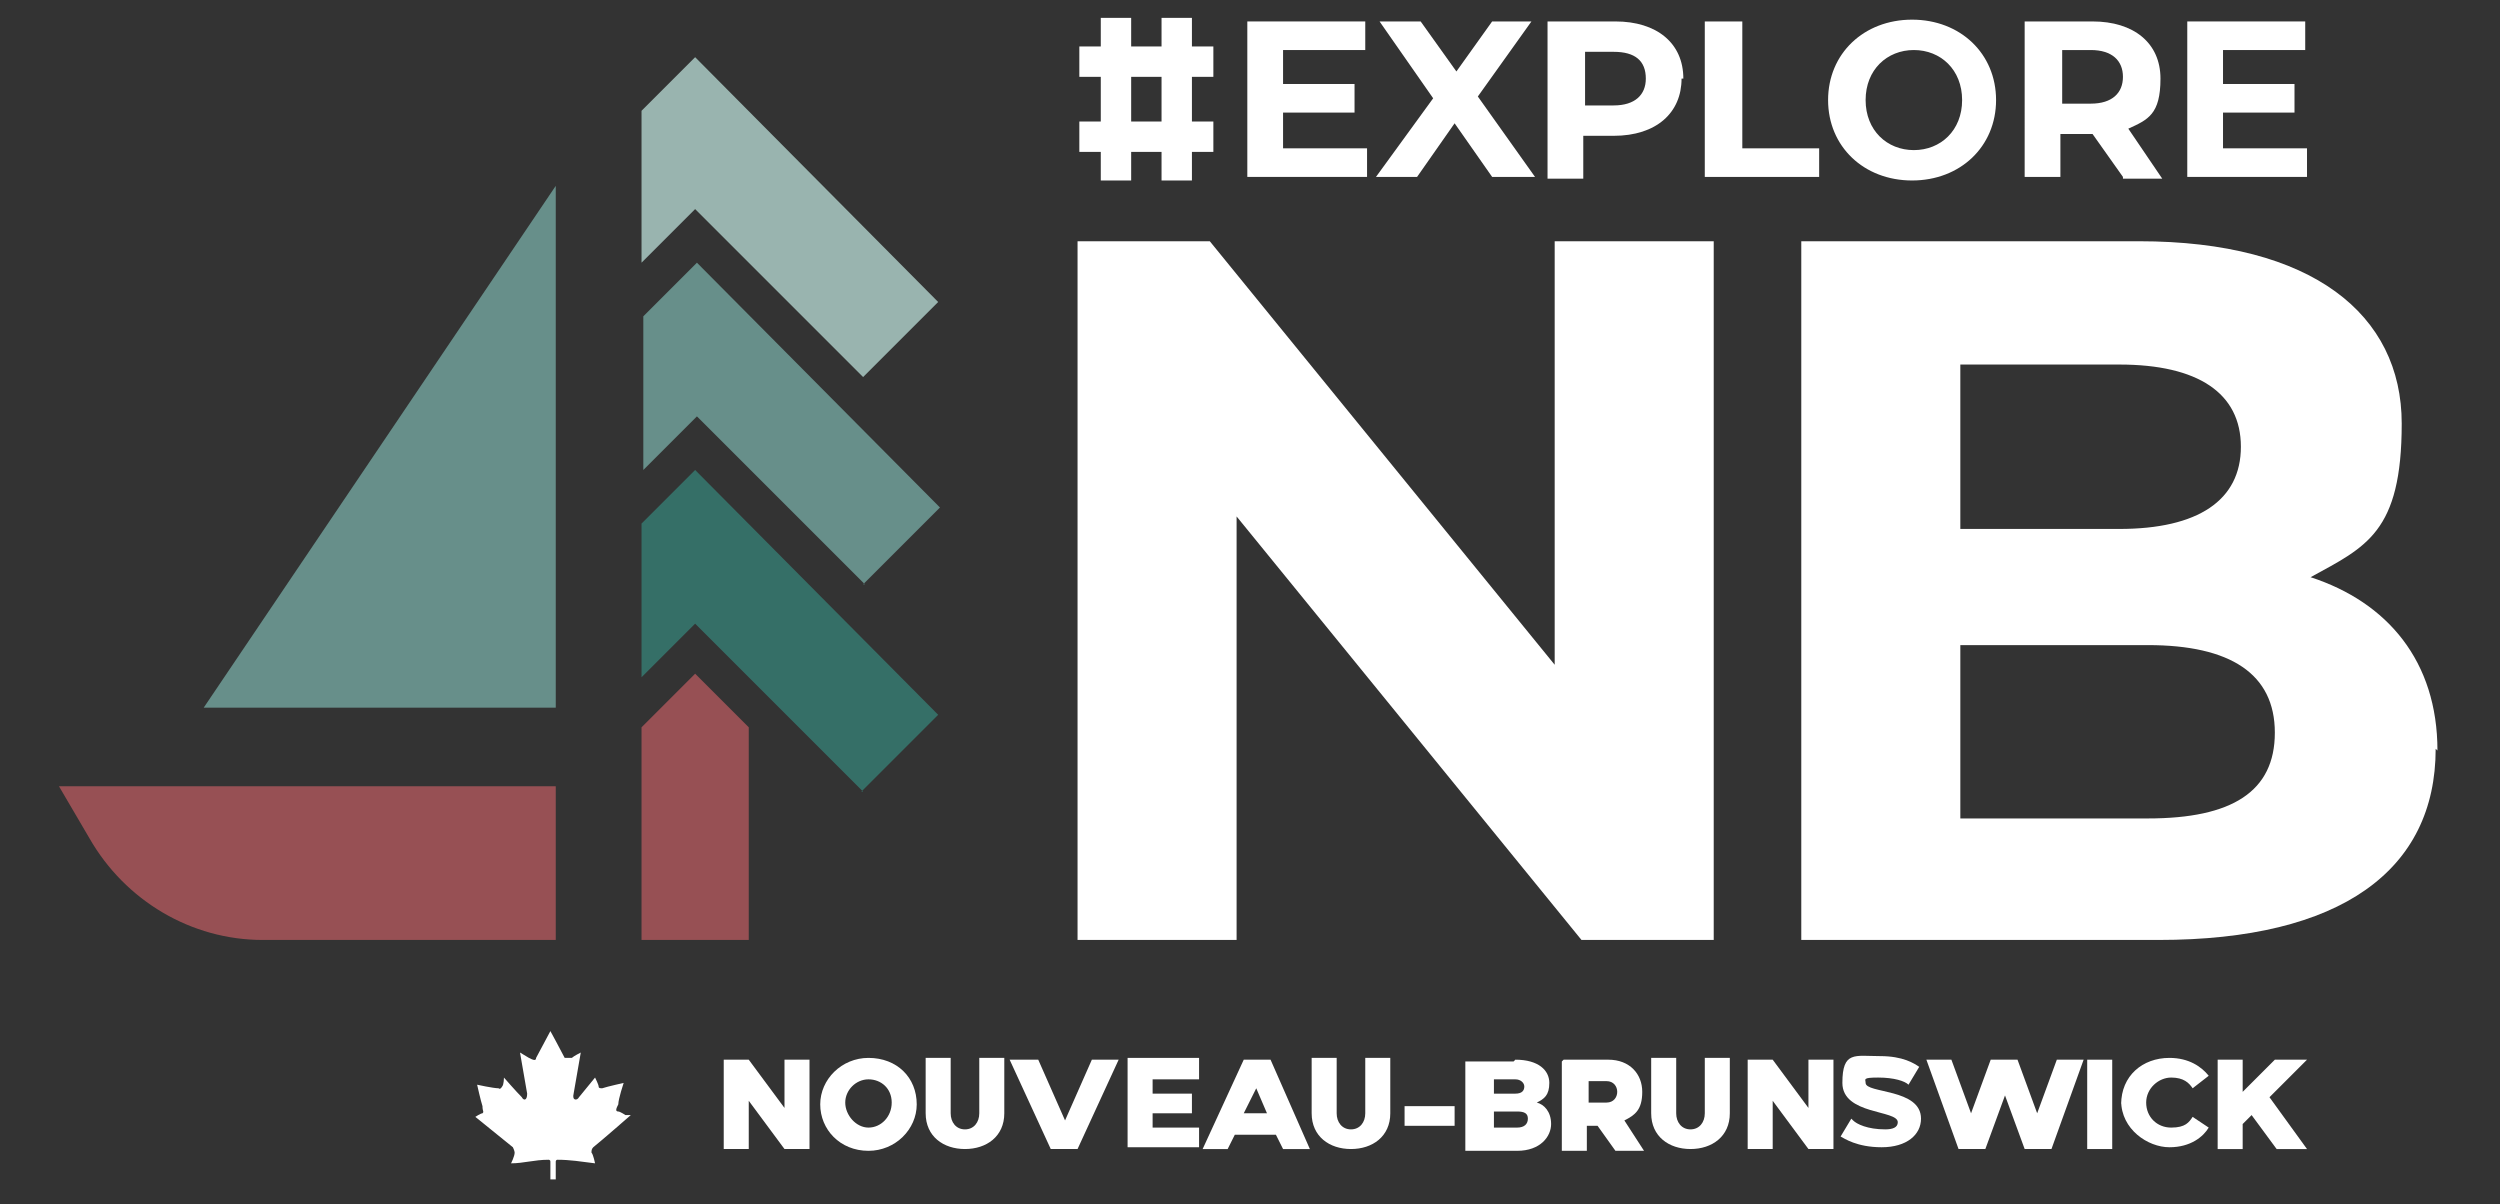 <?xml version="1.0" encoding="UTF-8"?>
<svg id="Layer_1" xmlns="http://www.w3.org/2000/svg" version="1.1" viewBox="0 0 139.9 67.4">
  <rect x="0" y="0" width="139.9" height="67.4" fill="#333333" stroke="none"/>
  <!-- Generator: Adobe Illustrator 29.2.1, SVG Export Plug-In . SVG Version: 2.1.0 Build 116)  -->
  <defs>
    <style>
      .st0 {
        fill: #975054;
      }

      .st1 {
        fill: #678f8a;
      }

      .st2 {
        fill: #99b4af;
      }

      .st3 {
        fill: #fff;
      }

      .st4 {
        fill: #356f67;
      }
    </style>
  </defs>
  <path class="st3" d="M35,62.4s-.3-.2-.4-.2c-.2,0-.1-.2,0-.4,0-.3.3-1.2.3-1.2,0,0-.9.2-1.2.3-.1,0-.2,0-.2-.1,0-.1-.2-.5-.2-.5l-.9,1.1c-.1.2-.4.2-.3-.2l.4-2.3s-.4.2-.5.3c-.2,0-.3,0-.4,0-.2-.4-.8-1.5-.8-1.5l-.8,1.5c0,.2-.2.1-.4,0l-.5-.3.4,2.3c0,.4-.2.4-.3.2-.3-.3-1-1.1-1-1.1,0,0,0,.4-.1.5,0,0-.1.2-.2.1-.3,0-1.2-.2-1.2-.2,0,0,.2.9.3,1.2,0,.3.1.3,0,.4-.1,0-.4.2-.4.2,0,0,1.6,1.3,2.1,1.7,0,0,.1.2.1.3,0,.2-.2.6-.2.6.7,0,1.3-.2,2.1-.2,0,0,.1,0,.1.1,0,.3,0,1,0,1h.3s0-.8,0-1c0,0,0-.1.1-.1.7,0,1.3.1,2.1.2,0,0-.1-.5-.2-.6,0-.1,0-.2.1-.3.5-.4,2.1-1.8,2.1-1.8h0Z"/>
  <path class="st0" d="M35.9,40.7v11.9h6v-11.9l-3-3-3,3Z"/>
  <path class="st4" d="M48.3,44.3l-9.4-9.4-3,3v-8.6l3-3,13.6,13.7-4.3,4.3Z"/>
  <path class="st1" d="M48.3,32.7l4.3-4.3-13.6-13.7-3,3v8.6l3-3,9.4,9.4Z"/>
  <path class="st2" d="M48.3,21.1l-9.4-9.4-3,3V6.2l3-3,13.6,13.7-4.3,4.3Z"/>
  <path class="st1" d="M31.1,10.4v29.2H11.4L31.1,10.4Z"/>
  <path class="st0" d="M3.3,44h27.8v8.6H14.7c-4,0-7.7-2.2-9.7-5.7l-1.7-2.9Z"/>
  <path class="st3" d="M95.9,13.5v39.1h-7.4l-19.3-23.7v23.7h-8.9V13.5h7.4l19.3,23.7V13.5h8.9Z"/>
  <path class="st3" d="M136.3,41.9c0,6.8-5.3,10.7-15.5,10.7h-20V13.5h18.9c9.7,0,14.7,4.1,14.7,10.2s-2,6.9-5.1,8.6c4.3,1.4,7.1,4.7,7.1,9.7h0ZM109.7,20.4v9.2h8.9c4.4,0,6.8-1.6,6.8-4.6s-2.4-4.6-6.8-4.6h-8.9ZM127.3,41c0-3.3-2.5-4.9-7.1-4.9h-10.5v9.7h10.5c4.7,0,7.1-1.5,7.1-4.8Z"/>
  <path class="st3" d="M76.5,8.3v1.6h-6.7V1.2h6.6v1.6h-4.6v1.9h4v1.6h-4v2h4.7Z"/>
  <path class="st3" d="M83.5,9.9l-2.1-3-2.1,3h-2.3l3.2-4.4-3-4.3h2.3l2,2.8,2-2.8h2.2l-3,4.2,3.2,4.5h-2.3Z"/>
  <path class="st3" d="M94.1,4.4c0,1.9-1.4,3.2-3.8,3.2h-1.7v2.4h-2V1.2h3.8c2.3,0,3.8,1.2,3.8,3.2ZM92.1,4.4c0-1-.6-1.5-1.8-1.5h-1.6v3h1.6c1.2,0,1.8-.6,1.8-1.5Z"/>
  <path class="st3" d="M95.5,1.2h2v7.1h4.3v1.6h-6.4V1.2Z"/>
  <path class="st3" d="M102.3,5.6c0-2.6,2-4.5,4.7-4.5s4.7,1.9,4.7,4.5-2,4.5-4.7,4.5-4.7-1.9-4.7-4.5ZM109.8,5.6c0-1.7-1.2-2.8-2.7-2.8s-2.7,1.1-2.7,2.8,1.2,2.8,2.7,2.8,2.7-1.1,2.7-2.8Z"/>
  <path class="st3" d="M118.8,9.9l-1.7-2.4h-1.8v2.4h-2V1.2h3.8c2.3,0,3.8,1.2,3.8,3.2s-.7,2.3-1.8,2.8l1.9,2.8h-2.2ZM117,2.8h-1.6v3h1.6c1.2,0,1.8-.6,1.8-1.5s-.6-1.5-1.8-1.5Z"/>
  <path class="st3" d="M129.1,8.3v1.6h-6.7V1.2h6.6v1.6h-4.6v1.9h4v1.6h-4v2h4.7Z"/>
  <path class="st3" d="M67.9,4.3v-1.7h-1.2v-1.6h-1.7v1.6h-1.7v-1.6h-1.7v1.6h-1.2v1.7h1.2v2.5h-1.2v1.7h1.2v1.6h1.7v-1.6h1.7v1.6h1.7v-1.6h1.2v-1.7h-1.2v-2.5h1.2ZM65,6.8h-1.7v-2.5h1.7v2.5Z"/>
  <g>
    <path class="st3" d="M41.9,59.3l2,2.7v-2.7h1.4v5h-1.4l-2-2.7v2.7h-1.4v-5h1.4Z"/>
    <path class="st3" d="M48.6,59.2c1.6,0,2.7,1.1,2.7,2.6,0,1.4-1.2,2.6-2.7,2.6-1.6,0-2.7-1.2-2.7-2.6s1.2-2.6,2.7-2.6ZM48.6,63.1c.7,0,1.3-.6,1.3-1.4s-.6-1.3-1.3-1.3-1.3.6-1.3,1.3.6,1.4,1.3,1.4Z"/>
    <path class="st3" d="M51.8,62.3v-3.1h1.4v3.1c0,.5.3.9.8.9s.8-.4.8-.9v-3.1h1.4v3.1c0,1.3-1,2-2.2,2s-2.2-.7-2.2-2Z"/>
    <path class="st3" d="M58.1,59.3l1.5,3.4,1.5-3.4h1.5l-2.3,5h-1.5l-2.3-5h1.5Z"/>
    <path class="st3" d="M67.1,59.3v1.1h-2.6v.8h2.2v1.1h-2.2v.8h2.6v1.1h-4v-5h4Z"/>
    <path class="st3" d="M67.3,64.3l2.3-5h1.5l2.2,5h-1.5l-.4-.8h-2.3l-.4.8h-1.5ZM70.9,62.3l-.6-1.4-.7,1.4h1.3Z"/>
    <path class="st3" d="M73.4,62.3v-3.1h1.4v3.1c0,.5.3.9.8.9s.8-.4.8-.9v-3.1h1.4v3.1c0,1.3-1,2-2.2,2s-2.2-.7-2.2-2Z"/>
    <path class="st3" d="M78.6,63v-1.1h2.8v1.1h-2.8Z"/>
    <path class="st3" d="M84.8,59.3c1.3,0,1.9.6,1.9,1.3s-.3.9-.7,1.1c.4.1.8.5.8,1.2s-.6,1.5-1.9,1.5h-2.9v-5h2.7ZM83.6,60.4v.8h1.2c.4,0,.5-.2.5-.4,0-.2-.2-.4-.5-.4h-1.2ZM83.6,62.2v.9h1.3c.4,0,.6-.2.6-.5s-.2-.4-.6-.4h-1.4Z"/>
    <path class="st3" d="M87.5,59.3h2.5c1.2,0,1.9.8,1.9,1.8s-.4,1.3-1,1.6l1.1,1.7h-1.6l-1-1.4h-.6v1.4h-1.4v-5ZM88.9,61.7h1c.4,0,.6-.3.6-.6,0-.3-.2-.6-.6-.6h-1v1.3Z"/>
    <path class="st3" d="M92.4,62.3v-3.1h1.4v3.1c0,.5.3.9.8.9s.8-.4.8-.9v-3.1h1.4v3.1c0,1.3-1,2-2.2,2s-2.2-.7-2.2-2Z"/>
    <path class="st3" d="M99.2,59.3l2,2.7v-2.7h1.4v5h-1.4l-2-2.7v2.7h-1.4v-5h1.4Z"/>
    <path class="st3" d="M103.7,62.7c.2.2.8.5,1.8.5.4,0,.7-.1.7-.4,0-.7-3.1-.4-3.1-2.2s.7-1.5,2.1-1.5c1.3,0,1.9.4,2.2.6l-.6,1c-.2-.2-.8-.4-1.7-.4s-.7.1-.7.3c0,.6,3.1.3,3.1,2,0,.9-.8,1.6-2.2,1.6s-2.1-.5-2.3-.6l.6-1Z"/>
    <path class="st3" d="M107.7,59.3h1.5l1.1,3,1.1-3h1.5l1.1,3,1.1-3h1.5l-1.8,5h-1.5l-1.1-3-1.1,3h-1.5l-1.8-5Z"/>
    <path class="st3" d="M118.2,64.3h-1.4v-5h1.4v5Z"/>
    <path class="st3" d="M118.7,61.8c0-1.6,1.2-2.6,2.7-2.6,1.1,0,1.8.5,2.2,1l-.9.7c-.2-.3-.5-.6-1.2-.6s-1.4.6-1.4,1.4.6,1.4,1.4,1.4,1-.3,1.2-.6l.9.6c-.3.5-1,1.1-2.2,1.1s-2.7-1-2.7-2.6Z"/>
    <path class="st3" d="M124.1,64.3v-5h1.4v1.8l1.8-1.8h1.8l-2.1,2.1,2.1,2.9h-1.7l-1.4-1.9-.5.5v1.4h-1.4Z"/>
  </g>
</svg>